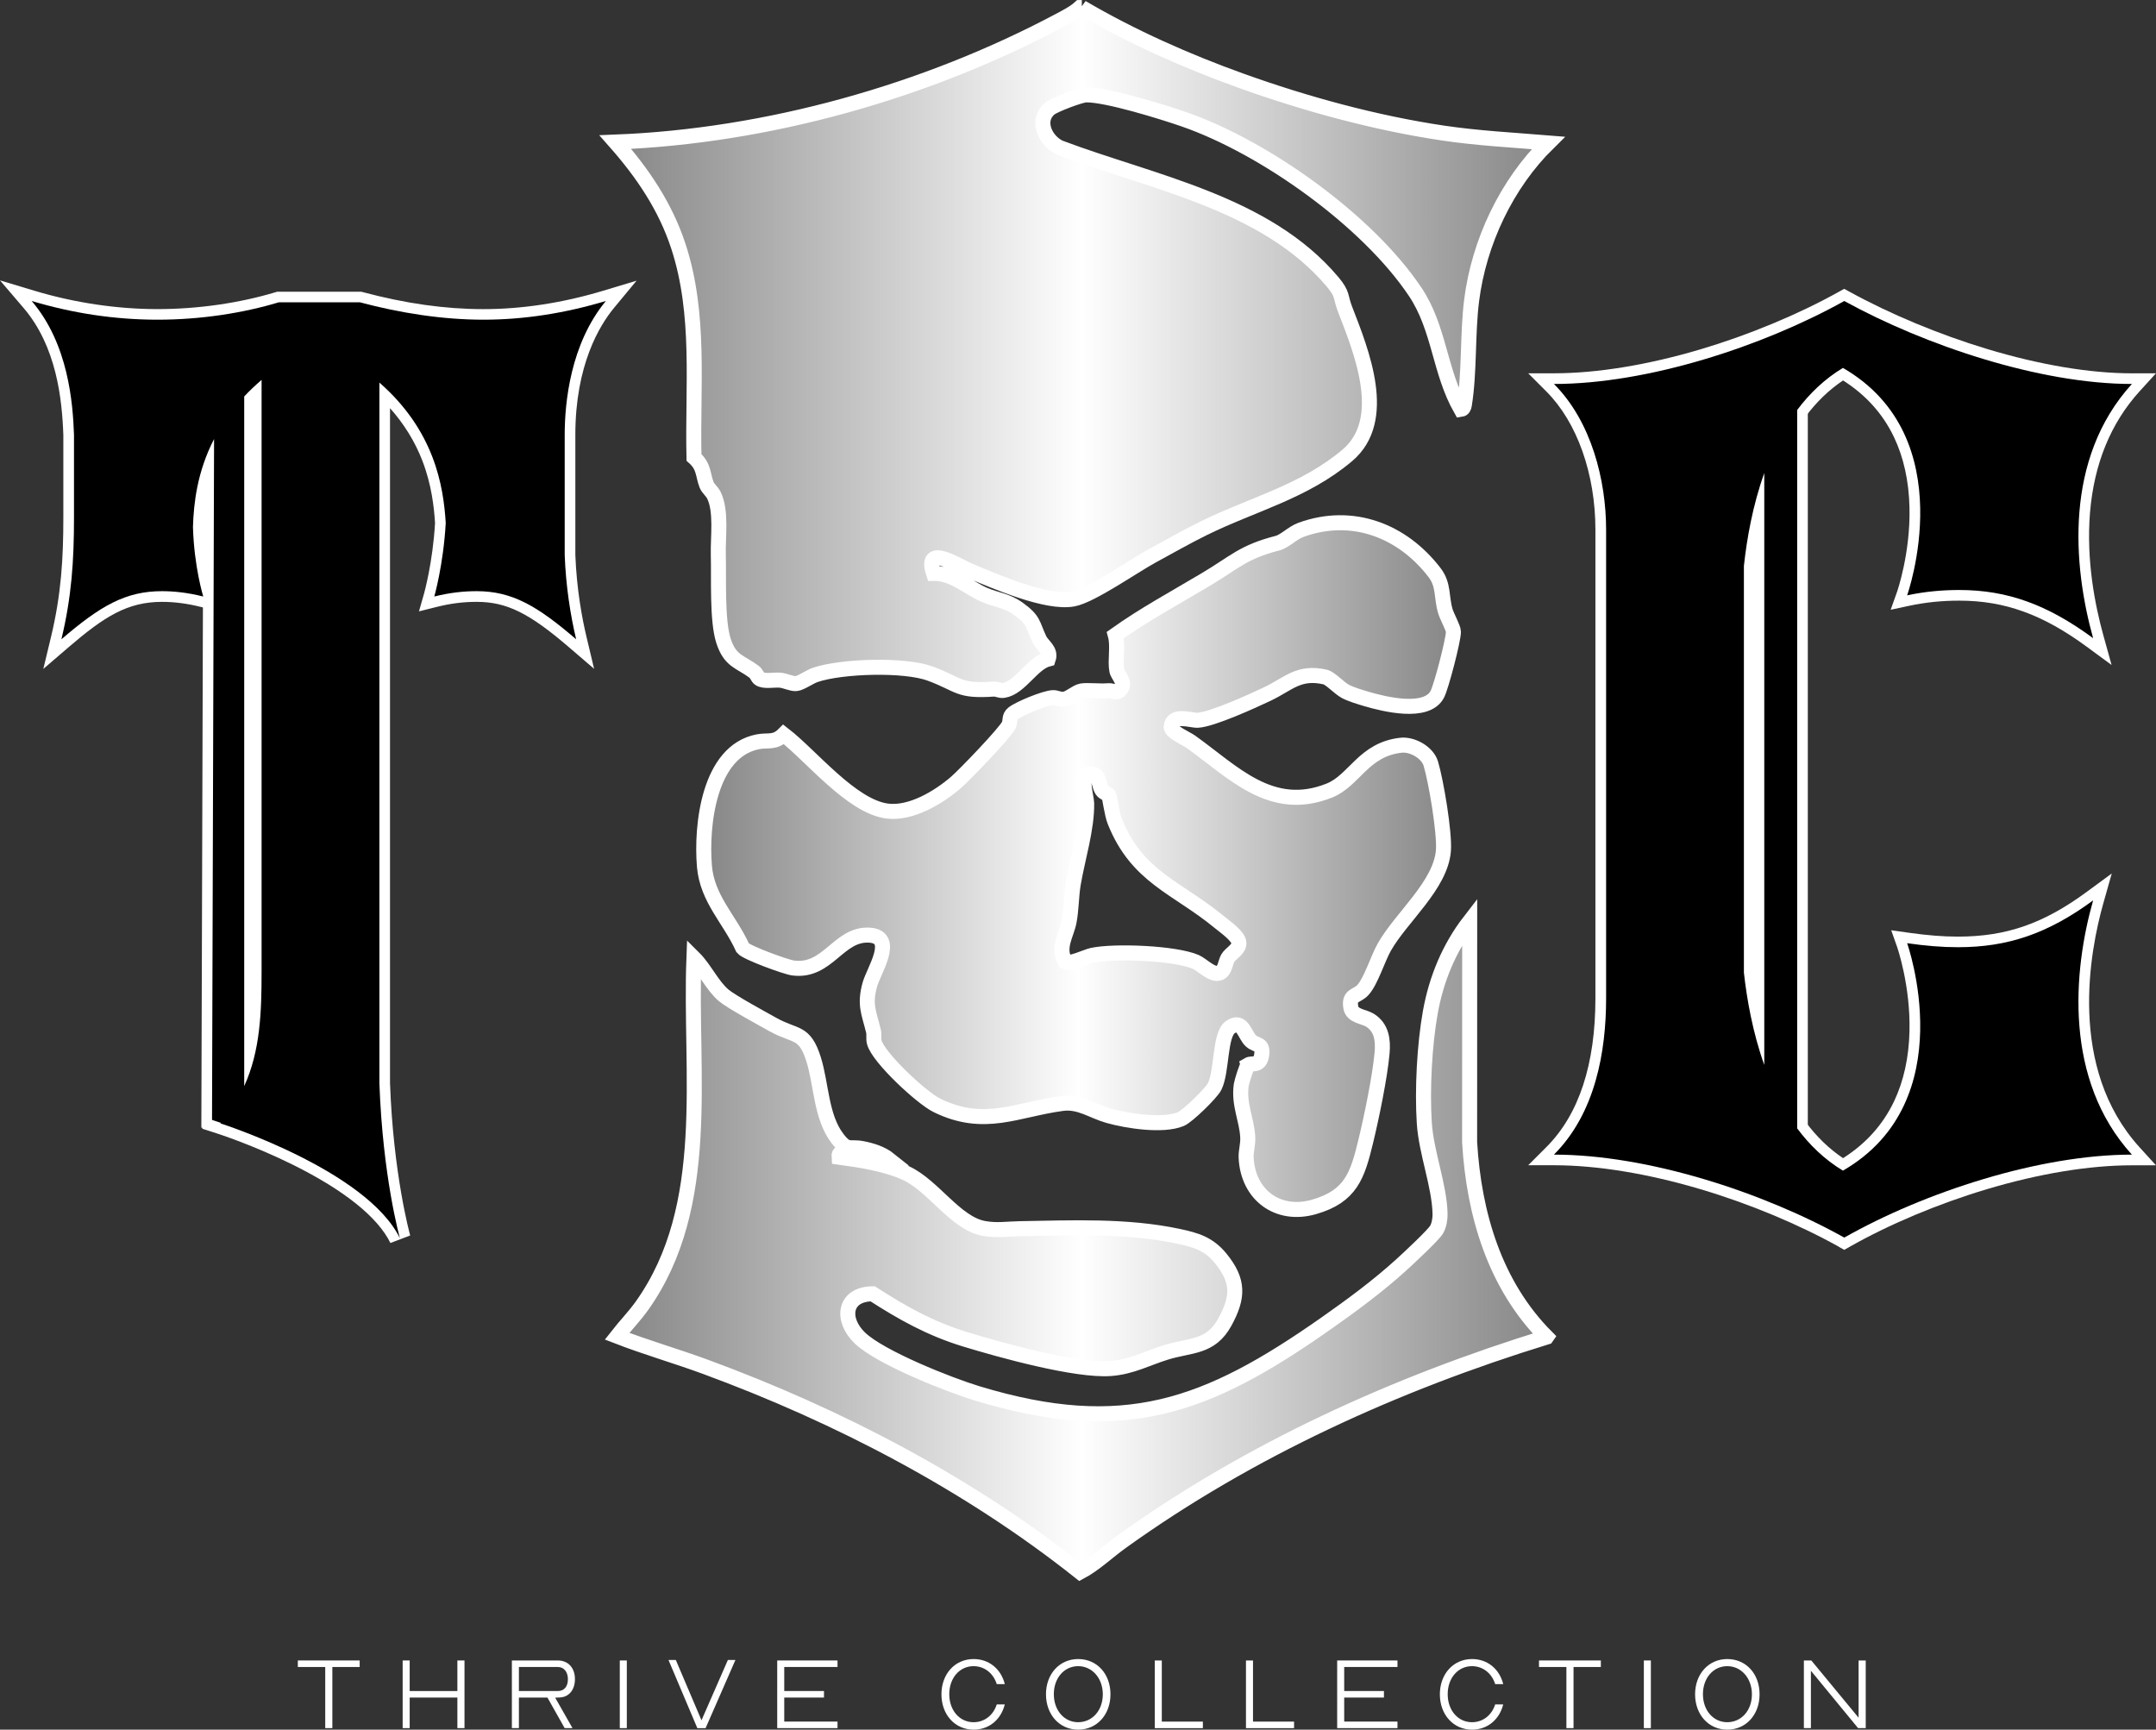 <svg xmlns="http://www.w3.org/2000/svg" xmlns:xlink="http://www.w3.org/1999/xlink" id="Layer_1" viewBox="0 0 1000 802.24"><rect x="0" y="0" width="1000" height="802.24" fill="#333333" stroke="none"/><defs><style>.cls-1{fill:url(#linear-gradient-2);}.cls-1,.cls-2,.cls-3{stroke:#fff;stroke-miterlimit:10;stroke-width:6.97px;}.cls-2{fill:url(#linear-gradient-3);}.cls-3{fill:url(#linear-gradient);}.cls-4,.cls-5{stroke-width:0px;}.cls-5{fill:#fff;}</style><linearGradient id="linear-gradient" x1="285.39" y1="161.87" x2="718.12" y2="161.87" gradientUnits="userSpaceOnUse"><stop offset="0" stop-color="#868686"></stop><stop offset=".5" stop-color="#fff"></stop><stop offset="1" stop-color="#868686"></stop></linearGradient><linearGradient id="linear-gradient-2" x1="326.41" y1="401.7" x2="674.12" y2="401.7" xlink:href="#linear-gradient"></linearGradient><linearGradient id="linear-gradient-3" x1="286.2" y1="578.22" x2="717.31" y2="578.22" xlink:href="#linear-gradient"></linearGradient></defs><path class="cls-3" d="m501.76,3.49c23.32,13.66,48.61,24.89,74.13,34.05,29.69,10.66,62.09,19.51,93.34,24.16,16.23,2.42,32.55,3.25,48.89,4.59-19.39,19.06-32.13,46.04-35.55,73.04-1.97,15.58-.9,33.15-3.38,48.49-.15.95-.49,1.91-1.58,2.06-10.01-17.57-9.88-37.59-21.23-54.55-22.11-33.04-69.86-67.04-107.21-79.99-9.92-3.44-35.84-11.49-45.41-11.34-2.61.04-15.01,4.72-17.01,6.48-6.33,5.56-1.84,14.89,4.73,17.98,43.06,16.25,95.57,25.46,126.57,62.24,4.97,5.9,3.46,6.66,5.84,12.8,7.66,19.76,20.49,51.3.96,67.76-20.08,16.93-43.71,22.51-66.67,33.81-7.97,3.92-15.91,8.49-23.74,12.73-8.82,4.78-28.3,18.48-36.69,20.03-12.33,2.28-35.88-8.1-47.82-13.03-5.69-2.35-21.65-13.06-16.93,1.13,9.07-.15,15.79,6.62,23.64,9.99,5.37,2.3,10.38,2.64,15.54,6.34,7.63,5.47,6.58,7.21,9.96,14.35,1.36,2.87,5.46,4.99,4.1,9.03-7.48,1.91-13.05,13.39-20.74,14.57-1.77.27-3.08-.71-4.58-.61-16.63,1.17-15.68-2.07-29.45-7.17-11.94-4.42-41.09-3.55-53.32.59-2.59.88-6.81,3.91-8.93,4.05-1.99.14-4.89-1.33-7.26-1.58-2.84-.3-7.68.81-9.78-.76-.81-.61-1.19-2.23-2.48-3.19-6.58-4.86-11.02-4.8-14.11-14.25s-2.13-29.31-2.42-39.72c-.24-8.46,1.6-20.5-2.07-27.91-.88-1.77-2.73-3.17-3.35-4.75-1.82-4.67-1.09-8.53-5.87-12.77-.75-32.97,3.17-66.28-7.28-98.06-6.03-18.35-16.55-33.84-29.2-48.18,70.54-2.76,143.67-23.29,205.85-56.31,3.14-1.67,7.12-3.7,9.71-6.09h.81Z"></path><path class="cls-1" d="m578.88,493.9c1.81-1.08,5.57.96,6.32-4.67.71-5.39-2.27-4.1-4.9-6.36-3.06-2.62-3.88-10.38-9.63-6.49-5.05,3.41-3.77,20.47-7.29,27.55-1.53,3.08-12.56,13.82-15.68,15.11-8.32,3.46-24.88.9-33.6-1.57-7.53-2.13-13.32-6.76-21.46-5.67-21.11,2.83-36.05,11.66-58.04.9-7.14-3.49-27.17-22.1-29.08-29.27-.46-1.71.02-3.56-.4-5.27-2.16-8.74-4.23-12.14-1.66-21.52,1.74-6.34,12.38-22.09-.13-22.9-14.44-.93-19.26,17.38-35.48,15.23-3.4-.45-21.65-7.12-23.35-9.27-5.96-13.23-16.5-22.71-17.77-37.93-1.57-18.75,1.96-53.37,24.89-57.74,4.63-.88,7.75.72,11.86-3.38,12.75,9.84,31.44,33.37,47.99,35.53,11.01,1.44,23.85-6.3,31.95-13.29,3.94-3.4,22.79-22.99,24.48-26.57.94-1.99.01-3.83,1.93-5.37,2.91-2.34,14.82-7.22,18.56-7.37,1.75-.07,3.14,1.09,5.46.67s5.34-3.29,7.7-3.75c2.69-.52,8.56.25,12.78-.14,1.52-.14,3.64,1.46,5.26-.4,2.95-3.37-1.13-6.49-1.59-8.97-.89-4.75.71-11.29-.71-16.44,13.41-9.56,27.82-17.32,41.94-25.74,13.59-8.09,17.27-12.75,33.29-16.88,3.47-.9,6.9-4.73,10.91-6.18,23.79-8.65,47.09.36,62.01,19.91,4.3,5.63,2.99,11.11,4.93,17.76.73,2.51,3.75,7.86,3.76,9.61.02,3.81-5.58,25.27-7.45,28.94-4.87,9.55-24.67,4.66-33,2.19-2.89-.86-6.94-2.07-9.55-3.42-2.95-1.53-7.08-6.17-9.49-6.72-12.31-2.79-16.97,3.19-26.69,7.82-6.73,3.21-25.86,11.92-32.41,12.23-3.29.15-11.79-3.19-12.33,3.02-.21,2.42,7.01,5.44,9.05,6.9,19.8,14.12,37.34,33.47,64.32,22.69,11.64-4.65,15.83-19.14,33.3-21.03,5.22-.56,12.2,3.35,13.76,8.52,2.47,8.19,6.48,32.17,5.85,40.31-1.23,16.09-19.55,30.94-27.38,44.74-3.08,5.42-6.2,15.85-9.99,19.99-2.82,3.07-6.7,2.05-5.55,8.19.74,3.95,6.08,4.07,8.83,5.78,5.46,3.39,6.18,9.3,5.64,15.23-1.02,11.22-4.87,29.82-7.59,41.03-3.84,15.84-6.87,25.41-23.95,30.34-16.71,4.82-30.65-5.45-31.51-22.78-.16-3.14.92-6.01.74-9.58-.43-8.28-4.26-15.01-3.02-24.11.19-1.39,2.5-8.98,3.18-9.38Zm-74.99-134.55c-2.66.9.09,10.68.13,13.26.18,11.75-4.24,25.65-6.22,37.37-.95,5.62-.83,11.71-1.94,17.51-1.15,5.96-5.57,12.05-1.81,18.48,1.66,1.74,9.81-2.3,12.54-2.88,10.28-2.21,38.44-1.1,48.04,3.07,2.93,1.27,7.79,6.55,11.12,5.09,2.53-1.12,2.56-4.88,3.74-6.86,1.32-2.22,5.15-3.96,5.15-6.95,0-3.17-6.49-7.61-8.94-9.64-19.77-16.35-38.26-20.8-48.68-46.94-1.29-3.25-2.37-11.37-2.69-11.89-.5-.82-2.33-1.14-3.21-2.46-1.93-2.89-.88-9.28-7.21-7.15Z"></path><path class="cls-2" d="m717.31,620.16c-69.81,21.51-137.79,52.32-197.17,94.97-6.39,4.59-12.4,10.44-19.2,14.02-51.55-40.94-112.02-72.5-173.8-95.22-13.55-4.98-27.6-9-40.94-14.18,3.8-4.87,8.07-9.19,11.66-14.26,32.83-46.32,21.94-107.64,24-161.17,4.91,4.87,8.59,12.96,13.83,17.36,3.6,3.02,17.85,10.75,22.9,13.57,10.3,5.75,14.58,2.72,18.78,16.07,3.65,11.61,3.38,26.73,11.08,36.73,4.78,6.2,5.51,3.5,11.53,4.68,4.44.87,9.05,2.31,12.64,5.19-6.65.57-13.2-3.7-19.86-3.72-1.86,0-3.84.08-3.63,2.5,9.99,1.35,21.89,3.18,31.08,7.41,12.68,5.84,22.9,23.14,35.96,25.62,6.03,1.15,11.15.25,16.79.16,24.33-.41,49.57-1.58,73.54,3.51,8.29,1.76,14.17,3.5,19.7,10.29,8.5,10.44,8.19,17.99,1.92,29.49-6.58,12.06-15.9,10.55-27.26,14.06-9,2.78-15.93,6.76-25.73,7.5-16.03,1.2-51.07-8.54-67.46-13.55s-29.22-12.31-42.93-21.11c-13.46.15-14.71,12.07-5.9,20.51,9.49,9.1,41.32,21.73,54.5,25.72,67.99,20.6,106.32,6.41,161.66-32.45,11.99-8.42,24.25-17.45,35.08-27.32,3.13-2.85,14.54-13.44,16.22-16.2,1.18-1.95,1.67-5,1.63-7.28-.26-13.15-6.42-28.38-7.31-42.19-1-15.5.07-36.22,2.81-51.47,2.76-15.32,8.71-29.79,18.24-42.12l-.03,102.54c2,33.37,11.69,66.24,35.69,90.31Z"></path><path class="cls-5" d="m138.14,770.15v3.03h12.71v28.35h3.3v-28.35h12.67v-3.03h-28.68Z"></path><path class="cls-5" d="m212.14,770.15v14.18h-22.12v-14.18h-3.26v31.38h3.26v-14.18h22.12v14.18h3.3v-31.38h-3.3Z"></path><path class="cls-5" d="m259.73,787.31c4.35-.24,6.94-3.74,6.94-8.51,0-5.2-3.12-8.65-7.94-8.65h-21.31v31.38h3.26v-14.18h13.23l7.99,14.18h3.64l-8.04-14.13,2.22-.09Zm-19.05-2.98v-11.15h18.05c2.84,0,4.68,2.27,4.68,5.67s-1.75,5.48-4.68,5.48h-18.05Z"></path><path class="cls-5" d="m287.47,770.15v31.38h3.26v-31.38h-3.26Z"></path><path class="cls-5" d="m337.61,769.92l-12.24,27.98-11.91-27.98h-3.4l13.38,31.62h3.83l13.84-31.62h-3.49Z"></path><path class="cls-5" d="m388.46,773.18v-3.03h-27.97v31.38h27.97v-3.03h-24.71v-11.15h18.43v-3.03h-18.43v-11.15h24.71Z"></path><path class="cls-5" d="m451.54,798.79c-6.43,0-11.25-5.48-11.25-13s4.82-13,11.25-13c5.01,0,9.17,3.22,10.78,8.32h3.73c-1.79-7.14-7.42-11.62-14.46-11.62-8.65,0-14.93,6.9-14.93,16.35s6.28,16.4,14.93,16.4c7.09,0,12.67-4.58,14.46-11.72h-3.73c-1.61,5.1-5.77,8.27-10.78,8.27Z"></path><path class="cls-5" d="m500.08,769.49c-8.65,0-14.93,6.9-14.93,16.35s6.28,16.4,14.93,16.4,14.98-6.9,14.98-16.4-6.28-16.35-14.98-16.35Zm0,29.3c-6.47,0-11.29-5.48-11.29-13s4.82-13,11.29-13,11.43,5.58,11.43,13.05-4.87,12.94-11.43,12.94Z"></path><path class="cls-5" d="m538.87,798.51v-28.35h-3.26v31.38h22.31v-3.03h-19.05Z"></path><path class="cls-5" d="m581.17,798.51v-28.35h-3.26v31.38h22.31v-3.03h-19.05Z"></path><path class="cls-5" d="m648.18,773.18v-3.03h-27.97v31.38h27.97v-3.03h-24.71v-11.15h18.43v-3.03h-18.43v-11.15h24.71Z"></path><path class="cls-5" d="m682.72,798.79c-6.43,0-11.25-5.48-11.25-13s4.82-13,11.25-13c5.01,0,9.17,3.22,10.78,8.32h3.73c-1.79-7.14-7.42-11.62-14.46-11.62-8.65,0-14.93,6.9-14.93,16.35s6.28,16.4,14.93,16.4c7.09,0,12.67-4.58,14.46-11.72h-3.73c-1.61,5.1-5.77,8.27-10.78,8.27Z"></path><path class="cls-5" d="m713.82,770.15v3.03h12.71v28.35h3.31v-28.35h12.67v-3.03h-28.68Z"></path><path class="cls-5" d="m762.45,770.15v31.38h3.26v-31.38h-3.26Z"></path><path class="cls-5" d="m801.15,769.49c-8.65,0-14.93,6.9-14.93,16.35s6.28,16.4,14.93,16.4,14.98-6.9,14.98-16.4-6.28-16.35-14.98-16.35Zm0,29.3c-6.47,0-11.29-5.48-11.29-13s4.82-13,11.29-13,11.43,5.58,11.43,13.05-4.87,12.94-11.43,12.94Z"></path><path class="cls-5" d="m862.06,770.15v26.56l-21.93-26.56h-3.45v31.38h3.26v-26.61l21.88,26.61h3.55v-31.38h-3.31Z"></path><path class="cls-5" d="m181.07,576.51c-5.81-11.94-21.43-24.47-45.17-36.25-18.35-9.11-35.01-14.47-35.18-14.52l-6.97-2.23.27-.32-.63-.21.73-241.24-1.05-.26c-6.17-1.55-12.19-2.33-17.9-2.33-16.06,0-26.81,6.81-43.47,21.13l-11.61,9.98,3.58-14.88c4.73-19.67,5.71-36.33,5.71-55.28v-38.37c-.6-16.76-3.18-41.05-18.44-58.89l-10.94-12.79,16.11,4.84c18.45,5.54,38.13,8.48,56.93,8.48s38.02-2.79,54.81-7.85l.7-.21h39.05l.63.17c19.89,5.31,38.22,7.9,56.02,7.9s36.63-2.85,55.34-8.48l15.66-4.71-10.43,12.59c-6.71,8.09-17.96,26.5-17.96,58.86v55.73c.6,16,3.14,29.5,5.17,38.02l3.53,14.82-11.56-9.93c-18.61-16-29.05-21.13-42.94-21.13-6.22,0-12.07.74-18.43,2.33l-8.3,2.08,2.35-8.23c.04-.14,4.07-14.48,5.1-32.74-.44-7.1-1.55-17.72-5.89-28.93-3.41-8.83-8.44-16.98-14.99-24.36v313.05c1.53,42.11,9.04,69.53,9.36,70.68l-9.2,3.49Z"></path><path class="cls-4" d="m261.92,201.62c0-14.88,2.65-42.17,19.1-62.02-18.57,5.58-37.67,8.68-56.76,8.68s-38.73-3.11-57.3-8.06h-37.67c-16.44,4.96-36.08,8.06-56.24,8.06s-39.79-3.11-58.36-8.68c16.98,19.85,19.1,47.14,19.63,62.02v38.45c0,19.85-1.07,36.59-5.84,56.44,18.04-15.5,29.72-22.32,46.69-22.32,5.31,0,11.68.62,19.1,2.48,0,0-4.24-13.64-4.77-32.25.33-10.86,1.91-25.52,9.79-40.8,0,0,0,0,0,0l-.95,315.8,4.09,1.37-.2.25s67.89,21.7,83.28,53.32c-.24-.85-7.97-28.58-9.54-71.92V177.44c25.47,22.32,29.71,47.75,30.77,65.12-1.06,19.23-5.3,34.11-5.3,34.11,7.43-1.86,13.8-2.48,19.63-2.48,16.45,0,28.12,6.82,46.16,22.32-2.66-11.16-4.78-24.8-5.31-39.07v-55.82Zm-140.59,248.7c0,19.16-.57,36.98-8.06,53.45V183.88c2.43-2.59,5.11-5.15,8.06-7.68v274.12Z"></path><rect class="cls-5" x="649.43" y="343.83" width="353" height="25.14" transform="translate(1182.33 -469.54) rotate(90)"></rect><path class="cls-5" d="m853,578.31c-18.95-10.56-41.76-20.05-64.24-26.73-24.49-7.27-48.01-11.12-68.02-11.12h-11.93l8.43-8.43c15.1-15.1,22.75-38.35,22.75-69.11v-217.2c0-25.92-8.51-49.9-22.75-64.14l-8.44-8.44h11.93c20,0,43.52-3.85,68.02-11.12,22.47-6.68,45.29-16.17,64.24-26.73l2.39-1.33,2.4,1.32c18.93,10.41,41.54,19.83,63.66,26.52,24.55,7.43,47.85,11.35,67.37,11.35h11.18l-7.53,8.27c-13.47,14.79-21.23,33.79-23.08,56.49-1.79,22.02,2.38,43.02,6.2,56.76l3.82,13.76-11.51-8.46c-20.39-14.98-38.07-21.38-59.13-21.38-8.14,0-15.72.78-23.17,2.37l-8.66,1.86,2.97-8.34c.06-.17,6.26-17.95,5.76-39.17-.29-12.22-2.71-23.18-7.2-32.59-5.14-10.77-13.08-19.6-23.62-26.26-6.46,4.32-12.28,9.92-17.33,16.67-5.8,7.75-10.7,17.16-14.56,27.96-4.39,12.26-7.47,26.28-9.16,41.67v188.11c1.71,15.25,4.79,29.19,9.16,41.42,3.87,10.87,8.78,20.33,14.57,28.13,5.05,6.8,10.87,12.42,17.32,16.75,10.54-6.66,18.47-15.49,23.62-26.26,4.49-9.41,6.92-20.38,7.2-32.59.5-21.22-5.7-38.99-5.76-39.17l-2.72-7.69,8.07,1.15c8.66,1.23,15.93,1.81,22.88,1.81,22.39,0,39.7-6.01,59.75-20.76l11.6-8.53-3.92,13.86c-6.15,21.71-16.81,76.21,16.89,113.23l7.53,8.27h-11.18c-19.76,0-43.06,3.84-67.39,11.12-22.46,6.72-45.05,16.2-63.59,26.72l-2.42,1.37-2.43-1.35Z"></path><path class="cls-4" d="m970.83,417.62c-21.1,15.51-39.71,21.71-62.68,21.71-7.45,0-14.89-.62-23.58-1.86,0,0,26.06,73.23-29.78,105.49-8.53-5.15-15.51-11.92-21.22-19.61,0,0,0,0,0,0V190.16s0,0,0,0c5.72-7.64,12.7-14.37,21.22-19.52,55.85,32.26,29.78,105.49,29.78,105.49,8.69-1.86,16.76-2.48,24.2-2.48,22.34,0,40.96,6.83,62.06,22.34-9.31-33.51-13.65-83.15,17.99-117.9-42.82,0-96.18-18-133.41-38.48-37.86,21.09-91.22,38.48-134.66,38.48,17.38,17.37,24.2,44.68,24.2,67.64v217.2c0,24.82-4.96,53.36-24.2,72.6,43.44,0,96.8,17.37,134.66,38.48,37.23-21.1,90.6-38.48,133.41-38.48-31.64-34.75-27.3-85.02-17.99-117.9Zm-152.52,76.32c-5.39-15.1-8.08-30.52-9.45-42.81v-188.66c1.36-12.56,4.06-28.01,9.45-43.06v274.53Z"></path></svg>